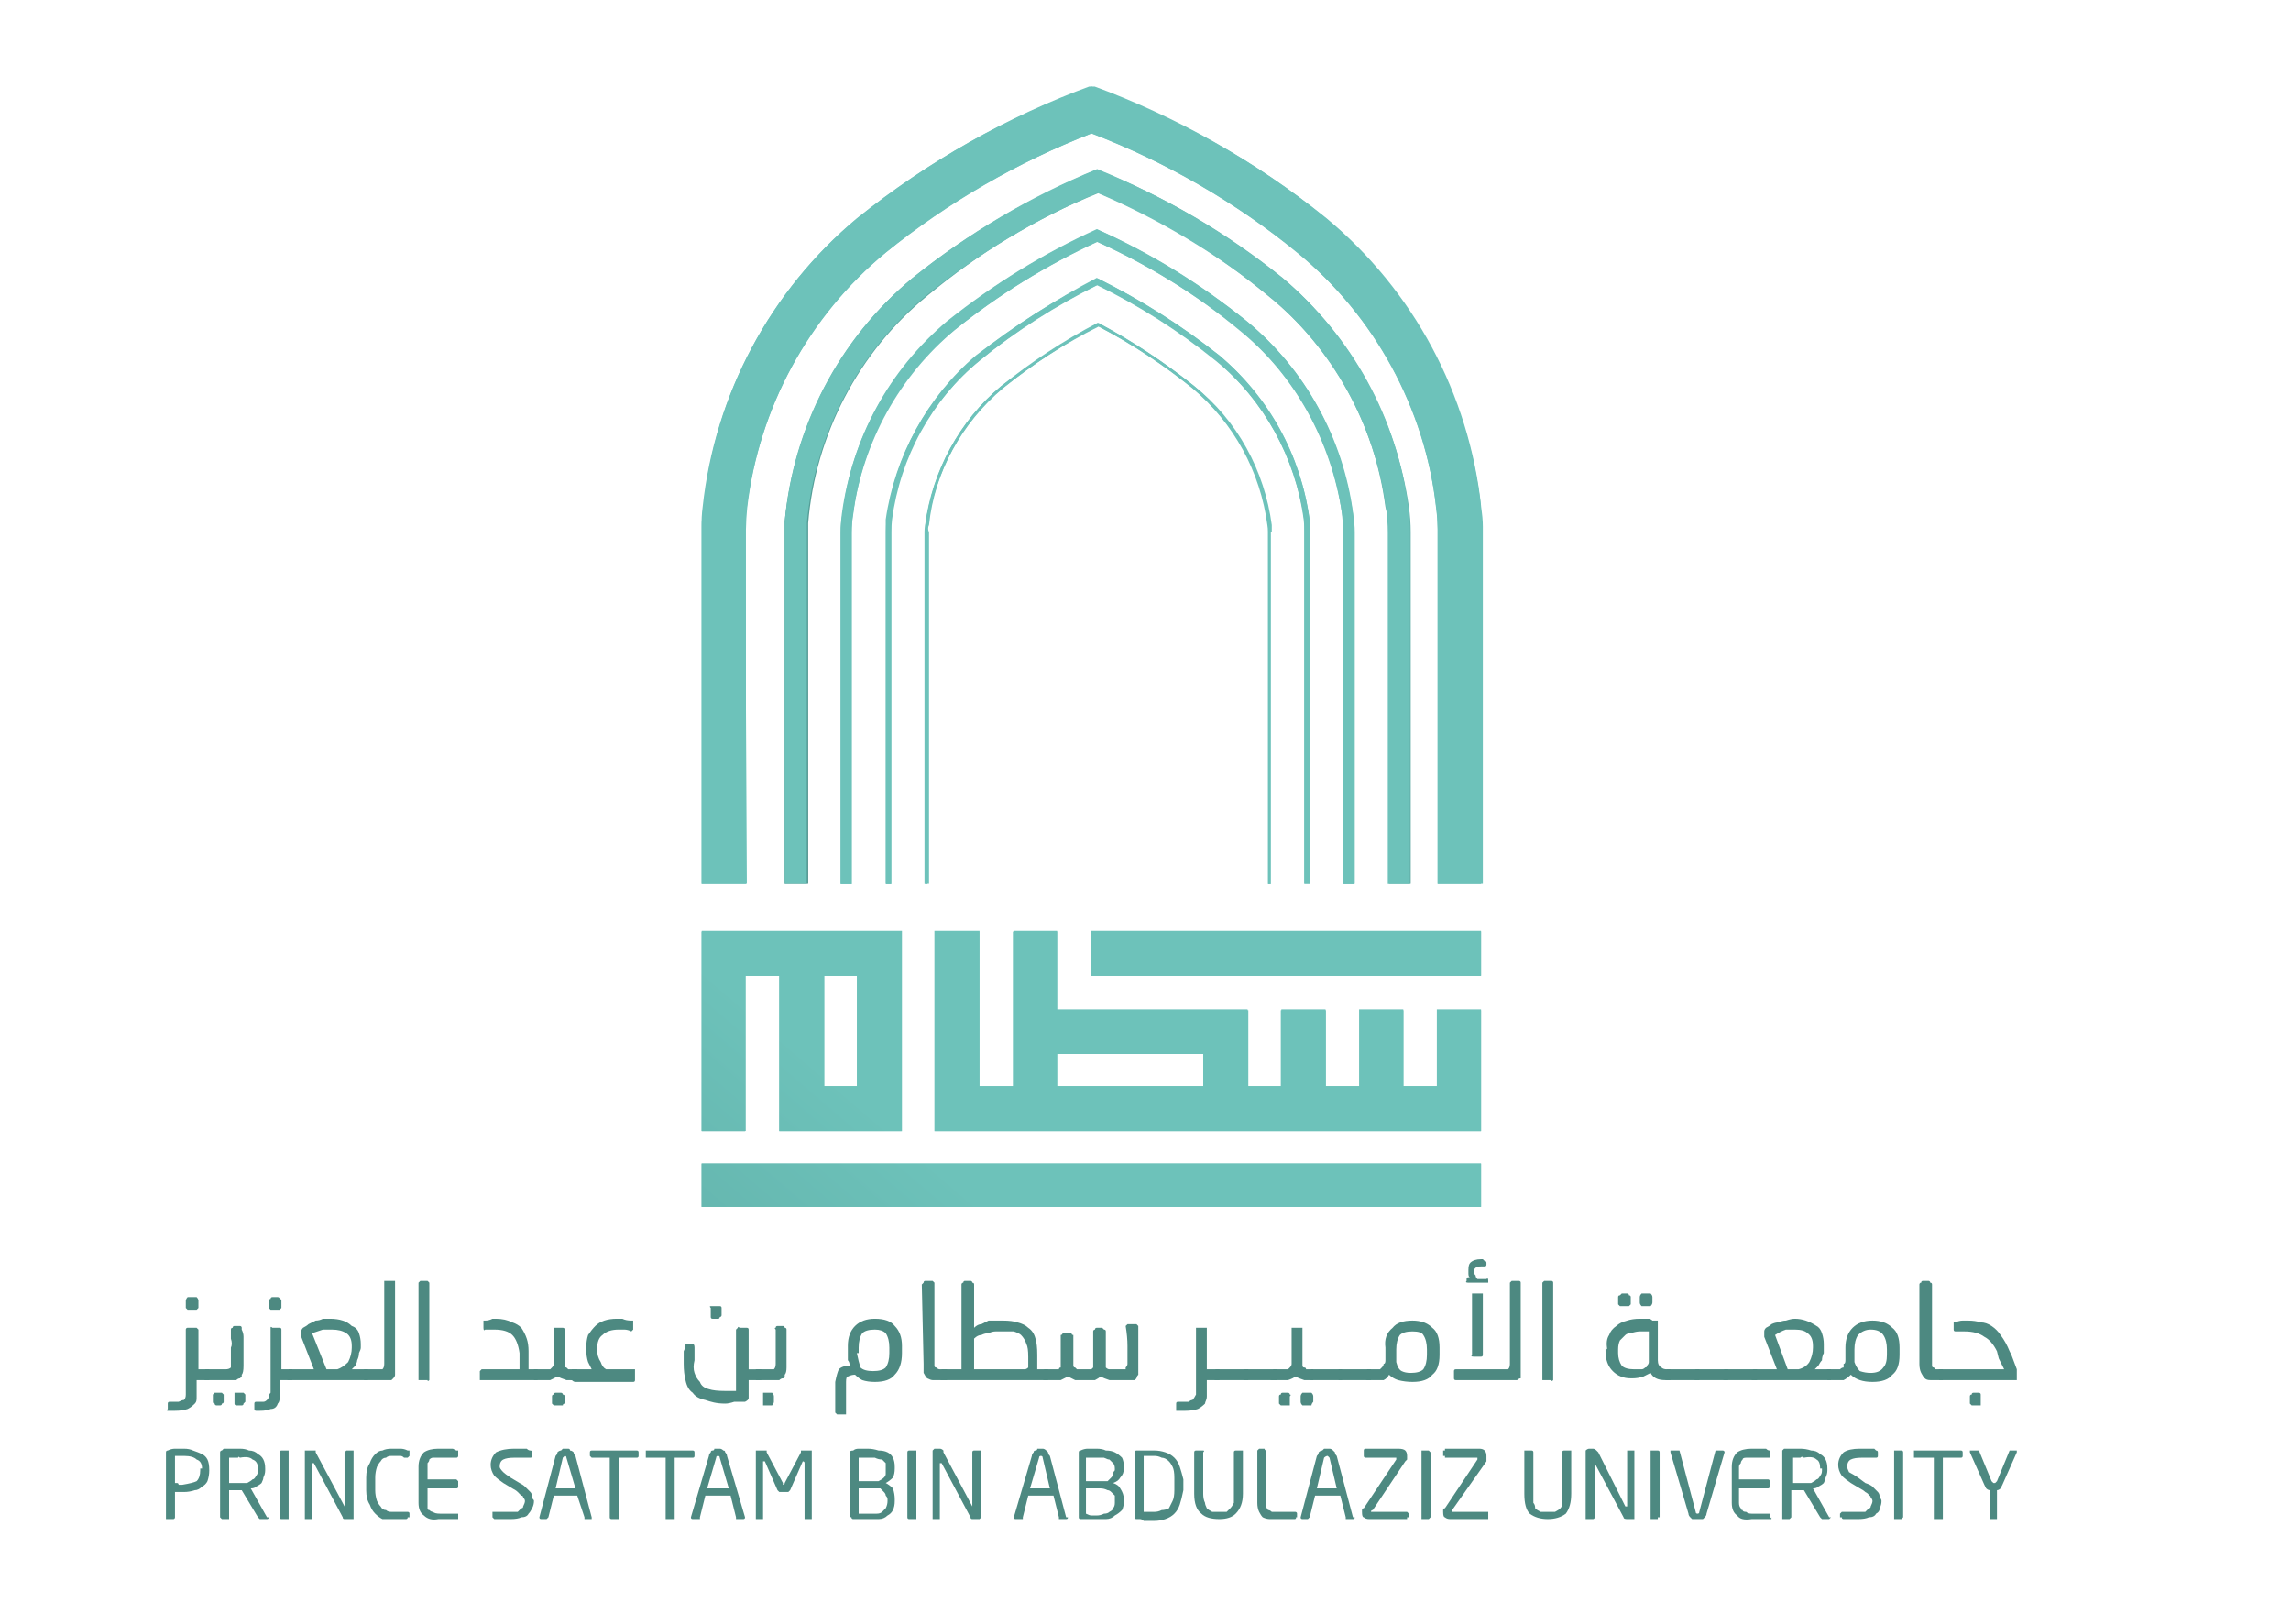 <svg version="1.2" xmlns="http://www.w3.org/2000/svg" viewBox="0 0 127 90" width="127" height="90">
	<title>PSBAU-svg</title>
	<defs>
		<linearGradient id="g1" x2="1" gradientUnits="userSpaceOnUse" gradientTransform="matrix(47.04,-55.04,54.562,46.632,34.56,66.89)">
			<stop offset="0" stop-color="#3b7974"/>
			<stop offset="1" stop-color="#6dc2ba"/>
		</linearGradient>
		<clipPath clipPathUnits="userSpaceOnUse" id="cp1">
			<path d="m71.09 15.42c3.85 3.21 6.35 7.74 6.98 12.71q0.09 0.65 0.09 1.32v19.56h-1.23v-19.48q0-0.7-0.1-1.42c-0.63-4.59-2.96-8.79-6.53-11.75-2.88-2.32-6.07-4.22-9.47-5.67q-5.12 2.18-9.47 5.67c-3.79 3.15-6.17 7.68-6.63 12.59v20.05h-1.23v-20.09c0.47-5.27 3.02-10.12 7.07-13.49 3.11-2.5 6.55-4.54 10.25-6.05 3.72 1.52 7.17 3.55 10.27 6.05z"/>
		</clipPath>
		<linearGradient id="g2" x2="1" gradientUnits="userSpaceOnUse" gradientTransform="matrix(47.04,-55.04,58.512,50.007,5.74,120.27)">
			<stop offset="0" stop-color="#3b7974"/>
			<stop offset="1" stop-color="#6dc2ba"/>
		</linearGradient>
		<linearGradient id="g3" x2="1" gradientUnits="userSpaceOnUse" gradientTransform="matrix(47.04,-55.04,54.005,46.156,34.85,145.14)">
			<stop offset="0" stop-color="#3b7974"/>
			<stop offset="1" stop-color="#6dc2ba"/>
		</linearGradient>
		<clipPath clipPathUnits="userSpaceOnUse" id="cp2">
			<path d="m75.01 28.47q0.06 0.5 0.07 1.02v19.53h-0.62v-19.49q-0.01-0.53-0.07-1.06c-0.54-3.98-2.56-7.61-5.65-10.19-2.42-1.95-5.08-3.59-7.9-4.88-2.82 1.3-5.48 2.93-7.9 4.88-3.09 2.58-5.09 6.21-5.65 10.19q-0.07 0.52-0.07 1.06v19.49h-0.62v-19.53q0-0.5 0.07-1.02c0.56-4.16 2.65-7.97 5.88-10.66 2.53-2.05 5.32-3.75 8.29-5.08 2.96 1.33 5.75 3.05 8.29 5.08 3.23 2.69 5.34 6.5 5.88 10.66z"/>
		</clipPath>
		<linearGradient id="g4" x2="1" gradientUnits="userSpaceOnUse" gradientTransform="matrix(47.04,-55.04,58.512,50.007,5.74,120.27)">
			<stop offset="0" stop-color="#3b7974"/>
			<stop offset="1" stop-color="#6dc2ba"/>
		</linearGradient>
		<linearGradient id="g5" x2="1" gradientUnits="userSpaceOnUse" gradientTransform="matrix(47.04,-55.04,53.437,45.67,35.07,145.32)">
			<stop offset="0" stop-color="#3b7974"/>
			<stop offset="1" stop-color="#6dc2ba"/>
		</linearGradient>
		<clipPath clipPathUnits="userSpaceOnUse" id="cp3">
			<path d="m72.61 29.47v19.53h-0.3v-19.5q0-0.34-0.04-0.69c-0.46-3.46-2.2-6.61-4.88-8.86q-3.04-2.44-6.53-4.16c-2.32 1.14-4.51 2.55-6.53 4.16-2.68 2.23-4.42 5.39-4.88 8.86q-0.04 0.35-0.04 0.69v19.52h-0.3v-19.55q0-0.33 0.04-0.67c0.47-3.55 2.25-6.78 4.99-9.09 2.07-1.67 4.34-3.11 6.73-4.26q3.6 1.76 6.73 4.26c2.75 2.29 4.52 5.54 4.99 9.09q0 0.35 0.01 0.67z"/>
		</clipPath>
		<linearGradient id="g6" x2="1" gradientUnits="userSpaceOnUse" gradientTransform="matrix(47.04,-55.04,58.512,50.007,5.74,120.27)">
			<stop offset="0" stop-color="#3b7974"/>
			<stop offset="1" stop-color="#6dc2ba"/>
		</linearGradient>
		<linearGradient id="g7" x2="1" gradientUnits="userSpaceOnUse" gradientTransform="matrix(47.05,-55.04,52.784,45.122,35.27,145.5)">
			<stop offset="0" stop-color="#3b7974"/>
			<stop offset="1" stop-color="#6dc2ba"/>
		</linearGradient>
		<clipPath clipPathUnits="userSpaceOnUse" id="cp4">
			<path d="m70.45 29.46v19.56h-0.16v-19.56q0-0.17-0.03-0.33c-0.39-2.98-1.87-5.7-4.16-7.61q-2.47-1.99-5.25-3.46-2.8 1.49-5.25 3.46c-2.29 1.93-3.78 4.65-4.16 7.61q-0.02 0.16-0.03 0.33v19.55h-0.16v-19.55q0-0.16 0.03-0.33c0.39-3.02 1.9-5.77 4.22-7.73q2.51-2.03 5.35-3.51 2.84 1.51 5.35 3.51c2.33 1.95 3.84 4.71 4.22 7.73q0.04 0.15 0.03 0.33z"/>
		</clipPath>
		<linearGradient id="g8" x2="1" gradientUnits="userSpaceOnUse" gradientTransform="matrix(47.04,-55.04,58.512,50.007,5.74,120.27)">
			<stop offset="0" stop-color="#3b7974"/>
			<stop offset="1" stop-color="#6dc2ba"/>
		</linearGradient>
		<linearGradient id="g9" x2="1" gradientUnits="userSpaceOnUse" gradientTransform="matrix(47.05,-55.04,67.021,57.292,48.48,156.79)">
			<stop offset="0" stop-color="#3b7974"/>
			<stop offset="1" stop-color="#6dc2ba"/>
		</linearGradient>
		<clipPath clipPathUnits="userSpaceOnUse" id="cp5">
			<path d="m82.11 55.95v6.74h-30.28v-11.05h2.45v8.6h1.87v-8.6h2.45v4.31h10.56v4.29h1.87v-4.29h2.45v4.29h1.86v-4.29h2.45v4.29h1.86v-4.29zm-15.4 2.47h-8.11v1.82h8.11z"/>
		</clipPath>
		<linearGradient id="g10" x2="1" gradientUnits="userSpaceOnUse" gradientTransform="matrix(47.04,-55.04,58.512,50.007,5.74,120.27)">
			<stop offset="0" stop-color="#3b7974"/>
			<stop offset="1" stop-color="#6dc2ba"/>
		</linearGradient>
		<linearGradient id="g11" x2="1" gradientUnits="userSpaceOnUse" gradientTransform="matrix(47.05,-55.04,62.358,53.305,48.86,157.11)">
			<stop offset="0" stop-color="#3b7974"/>
			<stop offset="1" stop-color="#6dc2ba"/>
		</linearGradient>
		<clipPath clipPathUnits="userSpaceOnUse" id="cp6">
			<path d="m60.49 51.64h21.61v2.45h-21.61z"/>
		</clipPath>
		<linearGradient id="g12" x2="1" gradientUnits="userSpaceOnUse" gradientTransform="matrix(47.04,-55.04,58.512,50.007,5.74,120.27)">
			<stop offset="0" stop-color="#3b7974"/>
			<stop offset="1" stop-color="#6dc2ba"/>
		</linearGradient>
		<linearGradient id="g13" x2="1" gradientUnits="userSpaceOnUse" gradientTransform="matrix(47.04,-55.04,55.052,47.05,35.46,145.66)">
			<stop offset="0" stop-color="#3b7974"/>
			<stop offset="1" stop-color="#6dc2ba"/>
		</linearGradient>
		<clipPath clipPathUnits="userSpaceOnUse" id="cp7">
			<path d="m49.97 51.64v11.05h-6.77v-8.6h-1.86v8.6h-2.45v-11.05zm-2.45 2.45h-1.86v6.15h1.86z"/>
		</clipPath>
		<linearGradient id="g14" x2="1" gradientUnits="userSpaceOnUse" gradientTransform="matrix(47.04,-55.04,58.512,50.007,5.74,120.27)">
			<stop offset="0" stop-color="#3b7974"/>
			<stop offset="1" stop-color="#6dc2ba"/>
		</linearGradient>
		<linearGradient id="g15" x2="1" gradientUnits="userSpaceOnUse" gradientTransform="matrix(47.06,-55.04,63.297,54.12,48.96,157.21)">
			<stop offset="0" stop-color="#3b7974"/>
			<stop offset="1" stop-color="#6dc2ba"/>
		</linearGradient>
		<clipPath clipPathUnits="userSpaceOnUse" id="cp8">
			<path d="m38.89 64.49h43.22v2.45h-43.22z"/>
		</clipPath>
		<linearGradient id="g16" x2="1" gradientUnits="userSpaceOnUse" gradientTransform="matrix(47.04,-55.04,58.512,50.007,5.74,120.27)">
			<stop offset="0" stop-color="#3b7974"/>
			<stop offset="1" stop-color="#6dc2ba"/>
		</linearGradient>
		<linearGradient id="g17" x2="1" gradientUnits="userSpaceOnUse" gradientTransform="matrix(47.05,-55.04,55.146,47.141,33.97,144.39)">
			<stop offset="0" stop-color="#3b7974"/>
			<stop offset="1" stop-color="#6dc2ba"/>
		</linearGradient>
		<clipPath clipPathUnits="userSpaceOnUse" id="cp9">
			<path d="m41.34 49.01h-2.45v-19.81q-0.01-0.55 0.06-1.09c0.67-6.25 3.75-12.01 8.6-16.03 3.89-3.13 8.27-5.62 12.98-7.34 4.69 1.72 9.07 4.19 12.98 7.34 4.85 4.02 7.93 9.76 8.6 16.03q0.06 0.54 0.06 1.09v19.81h-2.48v-19.66q-0.01-0.6-0.07-1.2c-0.64-5.52-3.41-10.59-7.68-14.15-3.45-2.78-7.3-5.01-11.42-6.61-4.12 1.6-7.97 3.84-11.42 6.61-4.28 3.55-7.04 8.61-7.68 14.15q-0.06 0.6-0.07 1.2v19.66z"/>
		</clipPath>
		<linearGradient id="g18" x2="1" gradientUnits="userSpaceOnUse" gradientTransform="matrix(47.04,-55.04,58.529,50.022,5.56,120.1)">
			<stop offset="0" stop-color="#3b7974"/>
			<stop offset="1" stop-color="#6dc2ba"/>
		</linearGradient>
	</defs>
	<style>
		.s0 { fill: #4d8981 } 
		.s1 { fill: url(#g1) } 
		.s2 { fill: url(#g2) } 
		.s3 { fill: url(#g3) } 
		.s4 { fill: url(#g4) } 
		.s5 { fill: url(#g5) } 
		.s6 { fill: url(#g6) } 
		.s7 { fill: url(#g7) } 
		.s8 { fill: url(#g8) } 
		.s9 { fill: url(#g9) } 
		.s10 { fill: url(#g10) } 
		.s11 { fill: url(#g11) } 
		.s12 { fill: url(#g12) } 
		.s13 { fill: url(#g13) } 
		.s14 { fill: url(#g14) } 
		.s15 { fill: url(#g15) } 
		.s16 { fill: url(#g16) } 
		.s17 { fill: url(#g17) } 
		.s18 { fill: url(#g18) } 
	</style>
	<g id="g324">
		<g id="g188">
			<path fill-rule="evenodd" class="s0" d="m9.3 77.8q0-0.1 0.1-0.1h0.1q0.3 0 0.4 0 0.2-0.1 0.3-0.1 0.1-0.1 0.1-0.3 0-0.1 0-0.3v-3.3c0 0 0-0.1 0.1-0.1q0 0 0.1 0h0.3c0 0 0.1 0 0.1 0q0.1 0.1 0.1 0.1v2.2h0.6v0.6h-0.7v0.5q0 0.2 0 0.4c0 0.2 0 0.3-0.1 0.4q-0.2 0.2-0.4 0.3-0.3 0.1-0.7 0.1h-0.1q-0.2 0-0.2 0-0.1 0-0.1 0-0.1 0 0-0.1v-0.3zm1-5.7c0 0 0-0.1 0.1-0.2q0 0 0.1 0h0.3c0 0 0.1 0 0.1 0q0.1 0.1 0.1 0.2v0.4c0 0 0 0-0.1 0.1q0 0-0.1 0h-0.3q-0.1 0-0.1 0-0.1-0.1-0.1-0.1v-0.4q0 0 0 0z"/>
			<path id="path126" class="s0" d="m11.6 76.5q-0.1 0-0.2 0-0.1 0-0.1-0.1v-0.4q0 0 0.1-0.1 0.1 0 0.2 0h0.9q0.2 0 0.3-0.1 0 0 0-0.2v-0.9q0.1-0.2 0-0.5 0-0.2 0-0.5 0-0.1 0.1-0.1 0-0.1 0.1-0.1h0.3c0 0 0.1 0 0.1 0.1q0 0 0 0.1 0.1 0.2 0.1 0.4v1.6q0 0.4-0.1 0.5 0 0.1 0 0.1-0.1 0.1-0.1 0.1-0.1 0-0.2 0.1-0.1 0-0.2 0-0.2 0-0.3 0h-1zm0.2 0.8q0 0 0.1-0.1 0 0 0.1 0h0.2c0 0 0.1 0 0.1 0q0.1 0.1 0.1 0.1v0.4c0 0 0 0.1-0.1 0.1q0 0.1-0.1 0.1h-0.2c0 0-0.1 0-0.1-0.1q-0.1 0-0.1-0.1zm1.2 0c0 0 0-0.1 0-0.1q0.1 0 0.1 0h0.3q0.1 0 0.1 0 0.1 0.1 0.1 0.1v0.4c0 0-0.1 0.1-0.1 0.1q0 0.1-0.1 0.1h-0.3c0 0-0.1 0-0.1-0.1q0 0 0-0.1z"/>
			<path id="path128" class="s0" d="m14.1 77.8q0-0.1 0.1-0.1h0.1q0.2 0 0.3 0 0.1 0 0.2-0.1 0.1-0.1 0.1-0.2 0-0.1 0.1-0.2v-3.5c0 0 0-0.1 0-0.1q0-0.1 0.1 0h0.3c0 0 0.1 0 0.1 0q0.1 0 0.1 0.1v2.2h0.6v0.6h-0.7v0.6q0 0.2 0 0.4 0 0.2-0.1 0.3-0.1 0.3-0.4 0.3-0.2 0.1-0.6 0.1h-0.1c0 0 0 0-0.1 0q-0.1 0-0.1-0.1v-0.3q0 0 0 0zm0.8-5.7c0 0 0-0.1 0.1-0.1q0-0.1 0.1-0.1h0.3c0 0 0.1 0 0.1 0.1q0.1 0 0.1 0.1v0.4c0 0-0.1 0.1-0.1 0.1q0 0-0.1 0h-0.3q-0.1 0-0.1 0-0.1-0.1-0.1-0.1z"/>
			<path id="path130" fill-rule="evenodd" class="s0" d="m16 76q0 0 0-0.1 0.1 0 0.2 0h1.2l-0.7-1.8c0 0 0 0 0 0v-0.3q0-0.1 0.1-0.2 0.2-0.1 0.3-0.2 0.2-0.1 0.4-0.2 0.2 0 0.4-0.1 0.2 0 0.4 0 0.4 0 0.7 0.1 0.3 0.1 0.5 0.3 0.3 0.1 0.4 0.4 0.1 0.3 0.1 0.6v0.2q0 0.1-0.1 0.3 0 0.2-0.1 0.4 0 0.1-0.1 0.3-0.1 0.1-0.2 0.2h0.9v0.6h-4.2q-0.1 0-0.2 0-0.1 0-0.1-0.1v-0.4zm2.7-0.1q0.3-0.1 0.6-0.4 0.2-0.4 0.2-0.8v-0.1q0-0.5-0.3-0.7-0.3-0.2-0.8-0.2-0.2 0-0.5 0-0.3 0.1-0.6 0.2l0.8 2h0.5z"/>
			<path id="path132" class="s0" d="m20.1 76q0 0 0.1-0.1 0.1 0 0.2 0h0.6q0.2 0 0.2 0 0.1-0.1 0.1-0.3v-4.5c0 0 0 0 0-0.1q0.1 0 0.1 0h0.4c0 0 0.1 0 0.1 0q0 0.1 0 0.1v4.7q0 0.1 0 0.2 0 0.2 0 0.2 0 0.1-0.1 0.2 0 0-0.1 0.1 0 0-0.1 0-0.1 0-0.3 0-0.1 0-0.3 0-0.1 0-0.2 0h-0.4q-0.1 0-0.2 0 0 0-0.1-0.1v-0.4z"/>
			<path id="path134" class="s0" d="m23.2 71.2c0 0 0-0.1 0-0.1q0.1-0.1 0.1-0.1h0.4c0 0 0 0 0.1 0.1q0 0 0 0.1v5.2c0 0 0 0.1 0 0.1q-0.1 0.1-0.1 0h-0.4c0 0-0.1 0-0.1 0q0 0 0-0.1z"/>
			<path id="path136" class="s0" d="m26.6 76c0 0 0 0 0.1-0.1q0 0 0.1 0h2v-0.9q-0.1-0.7-0.4-1-0.3-0.3-1-0.3h-0.2q-0.2 0-0.3 0-0.1 0.1-0.1-0.1v-0.3c0 0 0 0 0-0.1q0.1 0 0.1 0 0.2 0 0.4-0.1h0.2q0.5 0 0.9 0.2 0.3 0.1 0.5 0.3 0.2 0.3 0.3 0.6 0.1 0.3 0.1 0.7v1h0.5v0.6h-3.1c0 0 0 0-0.1 0q0-0.1 0-0.1v-0.3z"/>
			<path id="path138" class="s0" d="m29.6 76q0 0 0-0.1 0.1 0 0.2 0h0.3c0 0 0.1 0 0.2 0q0.1 0 0.2 0 0.1-0.1 0.1-0.1 0.1-0.1 0.1-0.2v-1.9c0 0 0-0.1 0-0.1q0.1 0 0.1 0h0.3c0 0 0.1 0 0.1 0q0.1 0 0.1 0.1v2c0 0 0 0.1 0.1 0.1q0 0 0.1 0.1 0.1 0 0.2 0 0.1 0 0.1 0h0.2v0.6h-0.1q-0.3 0-0.5 0-0.3-0.1-0.5-0.2-0.2 0.1-0.4 0.2-0.2 0-0.5 0h-0.2q-0.1 0-0.2 0 0 0 0-0.1v-0.4zm1 1.4q0-0.1 0.1-0.1 0-0.1 0.1-0.1h0.3c0 0 0.1 0 0.1 0.1q0.1 0 0.1 0.1v0.4c0 0-0.1 0-0.1 0.1q0 0-0.1 0h-0.3c0 0-0.1 0-0.1 0q-0.1-0.1-0.1-0.1z"/>
			<path id="path140" class="s0" d="m31.7 76q0 0 0-0.1 0.1 0 0.2 0h0.9q-0.1-0.2-0.2-0.4-0.1-0.3-0.1-0.7v-0.1q0-0.4 0.1-0.7 0.2-0.3 0.4-0.5 0.2-0.2 0.5-0.3 0.3-0.1 0.7-0.1h0.3q0.2 0.1 0.5 0.1 0 0 0.1 0 0 0 0 0.1v0.3q0 0.1 0 0.1-0.1 0.1-0.1 0.1-0.2-0.1-0.4-0.1h-0.3q-0.6 0-0.9 0.3-0.3 0.2-0.3 0.8 0 0.4 0.2 0.7 0.1 0.3 0.3 0.4h1.5c0 0 0.1 0 0.1 0q0 0.1 0 0.1v0.4c0 0 0 0.1 0 0.1q0 0.1-0.1 0.1h-3.2q-0.1 0-0.2-0.1-0.1 0-0.1-0.1l0.1-0.4z"/>
			<path id="path142" class="s0" d="m38.4 74.5q0.1 0 0.1 0.2 0 0 0 0.1 0 0.1 0 0.2 0 0.1 0 0.2v0.2q-0.1 0.4 0 0.7 0.1 0.3 0.3 0.5 0.1 0.3 0.5 0.4 0.3 0.1 0.9 0.1h0.3q0.2 0 0.3 0v-3.4c0 0 0.1-0.1 0.1-0.1q0-0.1 0.1 0h0.3c0 0 0.1 0 0.1 0q0.1 0 0.1 0.1v2.2h0.7v0.6h-0.7v0.8q0 0.1 0 0.2 0 0.1-0.2 0.2-0.3 0-0.6 0-0.3 0.1-0.5 0.1c-0.5 0-0.8-0.1-1.1-0.2q-0.5-0.1-0.7-0.4-0.3-0.2-0.4-0.7-0.1-0.4-0.1-0.9 0-0.1 0-0.2 0-0.1 0-0.2 0-0.2 0-0.3 0.1-0.2 0.1-0.3 0-0.1 0-0.1 0 0 0.1 0h0.3zm1-2q-0.1-0.1 0-0.1 0.1 0 0.1 0h0.3c0 0 0.1 0 0.1 0q0.1 0 0.1 0.1v0.4c0 0 0 0.1-0.1 0.1q0 0.1-0.1 0.1h-0.3q-0.1 0-0.1-0.1 0 0 0-0.1z"/>
			<path id="path144" class="s0" d="m41.8 76q0.1 0 0.1-0.1 0.1 0 0.2 0h0.5q0.2 0 0.3 0 0.1-0.1 0.1-0.3v-1.4q0-0.2 0-0.5-0.1-0.1 0-0.1 0-0.1 0.1-0.1h0.3c0 0 0.1 0 0.1 0.1q0.1 0 0.1 0.1 0 0.2 0 0.4v1.7q0 0.3-0.1 0.4 0 0.1 0 0.1 0 0.1-0.1 0.1-0.1 0-0.2 0.1-0.1 0-0.2 0-0.2 0-0.3 0-0.1 0-0.3 0h-0.3q-0.1 0-0.2 0 0 0 0-0.1v-0.4zm0.5 1.4q0-0.1 0-0.2 0.1 0 0.1 0h0.3c0 0 0.1 0 0.1 0q0.1 0.1 0.1 0.2v0.3c0 0 0 0.1-0.1 0.2q0 0-0.1 0h-0.3c0 0-0.1 0-0.1 0q0-0.1 0-0.2z"/>
			<path id="path146" fill-rule="evenodd" class="s0" d="m46.3 76.6q0.1-0.5 0.2-0.7 0.2-0.2 0.6-0.2 0-0.2-0.1-0.3 0-0.2 0-0.4v-0.4q0-0.7 0.4-1.1 0.4-0.4 1.1-0.4 0.8 0 1.1 0.4 0.4 0.4 0.4 1.1v0.4q0 0.8-0.4 1.2-0.3 0.4-1.1 0.4-0.4 0-0.7-0.1-0.2-0.1-0.4-0.3-0.2 0-0.4 0.1-0.1 0-0.1 0.3v1.7c0 0 0 0 0 0.1q0 0-0.1 0h-0.3c0 0-0.1 0-0.1 0q-0.1-0.1-0.1-0.1v-1.7h0.1zm1.2-1.6q0.1 0.5 0.2 0.8 0.2 0.2 0.7 0.2 0.5 0 0.7-0.2 0.2-0.3 0.2-0.8v-0.3q0-0.5-0.2-0.8-0.2-0.2-0.6-0.2-0.5 0-0.7 0.2-0.2 0.3-0.2 0.8v0.3z"/>
			<path id="path148" class="s0" d="m51.1 71.2c0 0 0.1-0.1 0.1-0.1q0-0.1 0.1-0.1h0.4c0 0 0 0 0.1 0.1q0 0 0 0.1v4.3q0 0.1 0 0.2 0 0.1 0.1 0.1 0.1 0.1 0.2 0.1 0.1 0 0.2 0h0.2v0.6h-0.4q-0.2 0-0.4 0-0.1 0-0.3-0.1-0.1-0.1-0.2-0.3 0-0.2 0-0.5z"/>
			<path id="path150" fill-rule="evenodd" class="s0" d="m52.2 76q0 0 0-0.1 0.1 0 0.2 0h0.9v-4.7c0 0 0-0.1 0.1-0.1q0-0.1 0.1-0.1h0.3c0 0 0.1 0 0.1 0.1q0.1 0 0.1 0.1v2.4q0.2-0.2 0.4-0.2 0.2-0.1 0.4-0.2 0.3 0 0.4 0 0.2 0 0.4 0 0.5 0 0.8 0.1 0.4 0.1 0.6 0.3 0.3 0.2 0.4 0.6 0.1 0.3 0.1 0.9v0.1q0 0 0 0.2v0.2q0 0.1 0 0.2 0 0 0 0.1h0.6v0.6h-5.7q-0.1 0-0.2 0-0.1 0-0.1-0.1v-0.4zm4.6-0.1q0.1 0 0.2-0.1 0-0.1 0-0.5v-0.1q0-0.5-0.1-0.7-0.1-0.3-0.3-0.5-0.1-0.1-0.4-0.2-0.3 0-0.7 0-0.1 0-0.3 0-0.2 0-0.4 0.1-0.2 0-0.4 0.1-0.2 0-0.4 0.2v1.7q0.2 0 0.4 0 0.2 0 0.5 0h1.9z"/>
			<path id="path152" class="s0" d="m57.8 76q0 0 0.1-0.1 0.1 0 0.2 0h0.2q0.1 0 0.2 0 0.1 0 0.2 0 0-0.1 0.1-0.1 0-0.1 0-0.2v-1.6c0 0 0.1 0 0.1-0.1q0 0 0.1 0h0.3c0 0 0.1 0 0.1 0q0 0.1 0.1 0.1v1.7c0 0 0 0.1 0.1 0.1q0 0 0.1 0.1 0.1 0 0.2 0 0.1 0 0.1 0h0.2c0 0 0.1 0 0.1 0q0.1 0 0.2 0 0.1-0.1 0.1-0.1 0-0.1 0-0.2v-1.8c0 0 0-0.1 0.1-0.1q0-0.1 0.1-0.1h0.3c0 0 0.1 0.1 0.1 0.1q0.1 0 0.1 0.1v1.9c0 0 0 0.1 0 0.1q0.1 0.1 0.2 0.1 0.1 0 0.2 0h0.6c0 0 0.1 0 0.1 0q0 0 0-0.1 0.1-0.1 0.1-0.2v-1q0-0.5-0.1-1.1 0 0 0.1-0.1 0 0 0.1 0h0.3c0 0 0.1 0 0.1 0q0.1 0.1 0.1 0.1 0 0.3 0 0.5v1.8q0 0.1 0 0.2 0 0.1 0 0.2-0.1 0.1-0.1 0.2 0 0-0.1 0.1-0.1 0-0.3 0-0.3 0-0.5 0h-0.1q-0.2 0-0.5 0-0.3-0.1-0.5-0.2-0.1 0.1-0.3 0.2-0.3 0-0.5 0h-0.1q-0.3 0-0.5 0-0.2-0.1-0.4-0.2-0.2 0.1-0.4 0.2-0.3 0-0.5 0h-0.2q-0.1 0-0.2 0-0.1 0-0.1-0.1v-0.4z"/>
			<path id="path154" class="s0" d="m65.2 77.8q0-0.1 0.1-0.1h0.2q0.2 0 0.4 0 0.1-0.1 0.2-0.1 0.1-0.1 0.2-0.3 0-0.1 0-0.3v-3.3c0 0 0-0.1 0-0.1q0.1 0 0.1 0h0.4c0 0 0.1 0 0.1 0q0 0.1 0 0.1v2.2h0.7v0.6h-0.7v0.5q0 0.2 0 0.4c0 0.2-0.1 0.3-0.1 0.4q-0.2 0.2-0.4 0.3-0.3 0.1-0.7 0.1h-0.2q-0.1 0-0.2 0 0 0-0.1 0 0 0 0-0.1v-0.3z"/>
			<path id="path156" class="s0" d="m67.6 76.5q-0.2 0-0.2 0-0.1 0-0.1-0.1v-0.4q0 0 0.1-0.1 0 0 0.2 0h1.6v0.6h-1.6z"/>
			<path id="path158" class="s0" d="m69.1 76.5q-0.1 0-0.1 0-0.1 0-0.1-0.1v-0.4q0 0 0.1-0.1 0 0 0.1 0h1.7v0.6h-1.7z"/>
			<path id="path160" class="s0" d="m70.5 76q0 0 0.1-0.1 0 0 0.1 0h0.4q0 0 0.1 0 0.1 0 0.2 0 0.1-0.1 0.1-0.1 0.1-0.1 0.1-0.2v-1.9c0 0 0-0.1 0-0.1q0.1 0 0.1 0h0.3c0 0 0.1 0 0.2 0q0 0 0 0.1v2c0 0 0 0.1 0.1 0.1q0.1 0 0.1 0.1 0.1 0 0.2 0 0.1 0 0.1 0h0.1v0.6q-0.3 0-0.5 0-0.3-0.1-0.5-0.2-0.1 0.1-0.4 0.2-0.3 0-0.5 0h-0.2q-0.1 0-0.2 0-0.1 0-0.1-0.1v-0.4zm0.4 1.4q0-0.1 0.1-0.1 0-0.1 0.1-0.1h0.3c0 0 0.1 0 0.1 0.1q0.1 0 0 0.1v0.4c0 0 0 0 0 0.1q0 0-0.1 0h-0.3q-0.1 0-0.1 0-0.1-0.1-0.1-0.1zm1.2 0q0-0.1 0.1-0.2 0 0 0.1 0h0.3c0 0 0.1 0 0.1 0q0.1 0.1 0.1 0.2v0.3c0 0-0.1 0.1-0.1 0.2q-0.1 0-0.1 0h-0.3c0 0-0.1 0-0.1 0q-0.1-0.1-0.1-0.2z"/>
			<path id="path162" class="s0" d="m72.8 76.5q-0.1 0-0.1 0-0.1 0-0.1-0.1v-0.4q0 0 0.1-0.1 0 0 0.1 0h1.6v0.6h-1.6z"/>
			<path id="path164" class="s0" d="m74.4 76.5q-0.1 0-0.2 0 0 0 0-0.1v-0.4q0 0 0-0.1 0.1 0 0.2 0h1.6v0.6h-1.6z"/>
			<path id="path166" fill-rule="evenodd" class="s0" d="m75.7 76q0 0 0.1-0.1 0.1 0 0.2 0h0.2c0 0 0.1 0 0.1 0q0.1 0 0.2 0 0.1-0.1 0.1-0.1 0.1-0.1 0.1-0.2 0.1 0 0.1-0.2v-0.7q-0.1-0.7 0.4-1.1 0.3-0.4 1.1-0.4 0.7 0 1.1 0.4 0.4 0.3 0.4 1.1v0.4q0 0.8-0.4 1.1-0.3 0.4-1.1 0.4-0.4 0-0.8-0.1-0.3-0.1-0.5-0.3-0.1 0.2-0.3 0.3-0.3 0-0.6 0h-0.1q-0.1 0-0.2 0-0.1 0-0.1-0.1zm1.7-0.9q0 0.3 0 0.4 0.1 0.4 0.3 0.5 0.2 0.1 0.5 0.1 0.5 0 0.7-0.2 0.2-0.3 0.2-0.8v-0.3q0-0.5-0.2-0.8-0.1-0.2-0.6-0.2-0.5 0-0.7 0.2-0.2 0.3-0.2 0.8v0.3z"/>
			<path id="path168" fill-rule="evenodd" class="s0" d="m80.6 76q0-0.1 0.1-0.1h2.6q0.3 0 0.3 0 0.1-0.1 0.1-0.3v-4.4c0 0 0-0.1 0-0.1q0.1-0.1 0.1-0.1h0.4c0 0 0.1 0 0.1 0.1q0 0 0 0.1v4.2q0 0.3 0 0.5 0 0.2 0 0.4 0 0 0 0.1-0.1 0-0.2 0.1 0 0-0.1 0-0.1 0-0.3 0-0.1 0-0.3 0-0.1 0-0.3 0h-2.4q-0.1 0-0.1-0.1v-0.4q0 0 0 0zm0.8-4.9q-0.2 0-0.1-0.1v-0.1c0 0 0-0.1 0.1-0.1h0.1q-0.1 0-0.1-0.2 0-0.1 0-0.2 0-0.3 0.1-0.4 0.2-0.2 0.6-0.2h0.1c0 0 0.1 0.1 0.1 0.1q0.1 0 0.1 0.1v0.1q0 0.1-0.1 0.1 0 0-0.1 0h-0.1q-0.4 0-0.4 0.3 0 0.1 0.1 0.2 0 0.1 0.1 0.2h0.5q0.1-0.1 0.1 0.1v0.1c0 0 0 0 0 0q-0.1 0-0.1 0h-1zm0.2 0.7c0 0 0 0 0-0.1q0 0 0.1 0h0.4c0 0 0 0 0.1 0q0 0.1 0 0.1v3.3q0 0.1-0.1 0.1h-0.4q-0.2 0-0.1-0.1c0 0 0-3.3 0-3.3z"/>
			<path id="path170" class="s0" d="m85.5 71.2c0 0 0-0.1 0-0.1q0.1-0.1 0.1-0.1h0.4c0 0 0.1 0 0.1 0.1q0 0 0 0.1v5.2c0 0 0 0.1 0 0.1q-0.1 0.1-0.1 0h-0.4c0 0 0 0-0.1 0q0 0 0-0.1z"/>
			<path id="path172" fill-rule="evenodd" class="s0" d="m89.1 74.8q-0.1-0.5 0.1-0.8 0.1-0.3 0.4-0.5 0.2-0.2 0.6-0.3 0.3-0.1 0.7-0.1 0.1 0 0.3 0 0.1 0 0.2 0 0.1 0 0.2 0.1 0.1 0 0.2 0 0.1 0 0.1 0 0 0.1 0 0.1v2.1q0 0.3 0.2 0.4 0.1 0.1 0.3 0.1h0.2v0.6h-0.3q-0.3 0-0.5-0.1-0.2-0.1-0.3-0.3-0.2 0.1-0.4 0.2-0.3 0.1-0.6 0.1h-0.1q-0.6 0-1-0.4-0.4-0.4-0.4-1.1v-0.2zm0.6 0.2q0 0.4 0.2 0.7 0.2 0.2 0.7 0.2h0.1q0.2 0 0.3 0 0.1 0 0.2-0.1 0.1 0 0.1-0.1 0.1-0.1 0.1-0.2v-1.7q-0.2 0-0.3 0-0.1 0-0.2 0-0.2 0-0.5 0.1-0.2 0-0.3 0.1-0.2 0.2-0.3 0.3-0.1 0.2-0.1 0.5v0.2zm0-3.1q0-0.1 0.1-0.1 0.1-0.1 0.1-0.1h0.3c0 0 0.1 0 0.1 0.1q0.1 0 0.1 0.1v0.4c0 0 0 0-0.1 0.1q0 0-0.1 0h-0.3q-0.1 0-0.1 0-0.1-0.1-0.1-0.1zm1.2 0q0-0.1 0.1-0.2 0.1 0 0.1 0h0.3c0 0 0.1 0 0.1 0q0.1 0.1 0.1 0.2v0.3c0 0 0 0.1-0.1 0.2q0 0-0.1 0h-0.3c0 0-0.1 0-0.1 0q-0.1-0.1-0.1-0.2z"/>
			<path id="path174" class="s0" d="m92.6 76.5q-0.1 0-0.2 0-0.1 0-0.1-0.1v-0.4q0 0 0.1-0.1 0.1 0 0.2 0h1.6v0.6h-1.6z"/>
			<path id="path176" class="s0" d="m94.2 76.5q-0.1 0-0.2 0-0.1 0-0.1-0.1v-0.4q0 0 0.1-0.1 0.1 0 0.2 0h1.6v0.6h-1.6z"/>
			<path id="path178" class="s0" d="m95.8 76.5q-0.2 0-0.2 0-0.1 0-0.1-0.1v-0.4q0 0 0.1-0.1 0.1 0 0.2 0h1.6v0.6h-1.6z"/>
			<path id="path180" fill-rule="evenodd" class="s0" d="m97.1 76q0 0 0.1-0.1 0 0 0.1 0h1.2l-0.7-1.8c0 0 0 0 0 0q0-0.1 0-0.1v-0.2q0-0.1 0.1-0.2 0.2-0.1 0.3-0.2 0.2-0.1 0.4-0.1 0.2-0.1 0.4-0.1 0.3-0.1 0.5-0.1 0.3 0 0.6 0.1 0.3 0.1 0.6 0.3 0.2 0.1 0.3 0.4 0.1 0.3 0.1 0.6v0.2q0 0.2 0 0.3-0.1 0.2-0.1 0.4-0.1 0.1-0.2 0.3-0.1 0.1-0.2 0.2h0.9v0.6h-4.2q-0.1 0-0.2 0 0 0 0-0.1v-0.4zm2.6-0.1q0.4-0.1 0.6-0.4 0.2-0.4 0.2-0.8v-0.1q0-0.5-0.3-0.7-0.2-0.2-0.7-0.2-0.2 0-0.5 0-0.3 0.1-0.6 0.3l0.7 1.9h0.6z"/>
			<path id="path182" fill-rule="evenodd" class="s0" d="m101.2 76q0 0 0.1-0.1 0.1 0 0.2 0h0.2c0 0 0.1 0 0.2 0q0 0 0.1 0 0.1-0.1 0.2-0.1 0-0.1 0-0.2 0.1 0 0.1-0.2v-0.7q0-0.7 0.4-1.1 0.4-0.4 1.1-0.4 0.7 0 1.1 0.4 0.4 0.3 0.4 1.1v0.4q0 0.8-0.4 1.1-0.3 0.4-1.1 0.4-0.4 0-0.7-0.1-0.3-0.1-0.5-0.3-0.2 0.2-0.4 0.3-0.3 0-0.6 0h-0.1q-0.1 0-0.2 0 0 0 0-0.1v-0.4zm1.6-0.9q0 0.3 0 0.4 0.1 0.3 0.3 0.5 0.3 0.1 0.6 0.1 0.5 0 0.7-0.3 0.2-0.2 0.2-0.7v-0.3q0-0.5-0.2-0.8-0.2-0.3-0.7-0.3-0.4 0-0.7 0.3-0.2 0.3-0.2 0.8v0.3z"/>
			<path id="path184" class="s0" d="m106.4 71.2c0 0 0-0.1 0.1-0.1q0-0.1 0.1-0.1h0.3c0 0 0.1 0 0.1 0.1q0.1 0 0.1 0.1v4.3q0 0.1 0 0.2 0 0.1 0.1 0.1 0.1 0.1 0.1 0.1 0.1 0 0.2 0h0.2v0.6h-0.3q-0.2 0-0.4 0-0.2 0-0.3-0.1-0.1-0.1-0.2-0.3-0.1-0.2-0.1-0.5v-4.4z"/>
			<path id="path186" class="s0" d="m107.4 76q0 0 0.1-0.1 0.1 0 0.2 0h3.4l-0.3-0.6-0.1-0.4q-0.3-0.6-0.7-0.8-0.4-0.3-1.1-0.3h-0.1c0 0 0 0-0.1 0q-0.1 0-0.1 0h-0.2q-0.1 0-0.1-0.1v-0.3c0 0 0-0.1 0-0.1q0 0 0.1 0 0.2-0.1 0.4-0.1 0.2 0 0.3 0 0.4 0 0.7 0.1 0.3 0 0.6 0.2 0.3 0.2 0.5 0.5 0.3 0.4 0.5 0.9l0.1 0.2 0.3 0.8c0 0 0 0 0 0.1q0 0 0 0.1v0.3q0 0 0 0.1-0.1 0-0.2 0h-3.9q-0.1 0-0.2 0 0 0 0-0.1v-0.4c0 0-0.1 0-0.1 0zm1.8 1.4q0-0.1 0.1-0.1 0-0.1 0.1-0.1h0.3c0 0 0.1 0 0.1 0.1q0 0 0 0.1v0.4c0 0 0 0.1 0 0.1q-0.1 0-0.1 0h-0.3c0 0-0.1 0-0.1 0q-0.1-0.1-0.1-0.1z"/>
		</g>
		<g id="g258">
			<path id="path190" fill-rule="evenodd" class="s0" d="m11.6 81.5q0 0.3-0.1 0.6-0.1 0.2-0.3 0.3-0.2 0.2-0.4 0.2-0.3 0.1-0.6 0.1-0.2 0-0.3 0-0.1 0-0.2 0v1.4c0 0 0 0.1-0.1 0.1q0 0 0 0h-0.3q0 0-0.1 0 0 0 0-0.1v-3.6q0-0.1 0.1-0.1 0.2-0.1 0.4-0.1 0.2 0 0.5 0 0.3 0 0.5 0.1 0.3 0.1 0.5 0.2 0.2 0.1 0.3 0.3 0.1 0.2 0.1 0.6 0 0 0 0zm-0.4-0.1q0-0.4-0.3-0.5-0.2-0.2-0.7-0.2-0.1 0-0.3 0-0.2 0-0.2 0v1.5h0.1q0.1 0 0.1 0.1h0.2q0.6-0.1 0.8-0.2 0.2-0.2 0.2-0.6v-0.1z"/>
			<path id="path192" fill-rule="evenodd" class="s0" d="m14.9 84.1c0 0 0 0.1-0.1 0.1h-0.3c0 0-0.1 0-0.1 0q0 0-0.1-0.1l-0.9-1.5h-0.4q-0.1 0-0.3 0v1.5q0 0 0 0.1-0.1 0-0.1 0h-0.3c0 0 0 0 0 0q-0.1-0.1-0.1-0.1v-3.6c0 0 0-0.1 0.1-0.1q0 0 0.1-0.1 0 0 0.1 0 0.2 0 0.3 0 0.1 0 0.2 0h0.3q0.3 0 0.5 0.1 0.3 0 0.5 0.2 0.2 0.1 0.3 0.3 0.1 0.2 0.1 0.5v0.1q0 0.2-0.1 0.4 0 0.1-0.1 0.3-0.1 0.1-0.3 0.2-0.1 0.1-0.3 0.1l0.9 1.6q0.1 0 0.1 0zm-0.6-2.7q0-0.4-0.3-0.5-0.2-0.2-0.7-0.1-0.1-0.1-0.1 0h-0.3c0 0-0.1 0-0.2 0v1.4q0.2 0 0.4 0h0.2q0.3 0 0.4 0 0.2-0.1 0.3-0.2 0.1 0 0.2-0.2 0.1-0.1 0.1-0.3v-0.1z"/>
			<path id="path194" class="s0" d="m16 84.1q0 0 0 0.1 0 0-0.1 0h-0.3q0 0 0 0-0.1 0-0.1-0.1v-3.6q0-0.1 0.1-0.1 0 0 0 0h0.3q0.1 0 0.1 0 0 0 0 0.1z"/>
			<path id="path196" class="s0" d="m19.6 84.1c0 0 0 0 0 0.1q-0.1 0-0.2 0h-0.3q-0.1 0-0.1-0.1l-1.6-3h-0.1q0 0 0 0v3c0 0 0 0.1 0 0.1q0 0-0.1 0h-0.2q0 0-0.1 0 0 0 0 0v-3.7c0 0 0-0.1 0-0.1q0.1 0 0.1 0h0.3q0.1 0 0.2 0 0 0 0 0.1l1.6 3q0 0 0 0v-3q0 0 0.1-0.1 0 0 0 0h0.3q0 0 0.1 0 0 0 0 0.1v3.6z"/>
			<path id="path198" class="s0" d="m22.7 84.1q0 0-0.1 0 0 0.1-0.1 0.1 0 0-0.1 0-0.1 0-0.2 0-0.1 0-0.2 0h-0.3q-0.3 0-0.5 0-0.2-0.1-0.4-0.3-0.2-0.2-0.3-0.5-0.2-0.3-0.2-0.8v-0.7q0-0.5 0.2-0.8 0.1-0.3 0.3-0.5 0.2-0.2 0.4-0.2 0.2-0.1 0.5-0.1 0.2 0 0.5 0 0.2 0 0.4 0.1 0.1 0 0.1 0v0.3q0 0-0.1 0.1 0 0 0 0c0 0-0.1 0-0.2 0q-0.1-0.1-0.2-0.1-0.1 0-0.2 0-0.2 0-0.3 0-0.2 0-0.3 0.1-0.2 0-0.3 0.2-0.1 0.1-0.2 0.3-0.1 0.3-0.1 0.6v0.7q0 0.3 0.1 0.6 0.1 0.2 0.2 0.3 0.1 0.2 0.3 0.2 0.1 0.1 0.3 0.1h0.2q0.2 0 0.3 0 0.1 0 0.2 0 0.1 0 0.2 0 0.1 0 0.1 0.1v0.2z"/>
			<path id="path200" class="s0" d="m25.4 84.1q0 0.1 0 0.1 0 0-0.1 0 0 0-0.1 0h-0.9q-0.5 0.1-0.8-0.2-0.3-0.2-0.3-0.7v-2q0-0.5 0.3-0.8 0.3-0.2 0.8-0.2h0.6q0.1 0 0.2 0 0.2 0.1 0.2 0.1 0.1 0 0.1 0 0 0 0 0v0.3c0 0 0 0.1-0.1 0.1h-1q-0.2 0-0.3 0-0.1 0-0.2 0.1 0 0.1-0.1 0.2 0 0.1 0 0.2v0.7h1.6q0 0 0.1 0.1 0 0 0 0.1v0.2q0 0 0 0 0 0.1-0.1 0.1h-1.6v0.8q0 0.2 0 0.3 0 0.1 0.1 0.1 0.1 0.1 0.2 0.1 0.1 0.1 0.4 0.1h1c0 0 0 0 0 0v0.3z"/>
			<path id="path202" class="s0" d="m29.6 83.2q0 0.2-0.1 0.4-0.1 0.2-0.2 0.3-0.1 0.2-0.4 0.2-0.2 0.1-0.6 0.1-0.3 0-0.5 0-0.2 0-0.4 0 0 0-0.1-0.1 0 0 0 0v-0.2q0 0 0-0.1 0.1 0 0.1 0 0.1 0 0.2 0h0.3q0.1 0 0.2 0h0.2q0.2 0 0.4 0 0.1-0.1 0.2-0.2 0.1 0 0.1-0.1 0.1-0.2 0.1-0.3 0-0.1-0.1-0.2 0-0.1-0.1-0.1-0.1-0.1-0.2-0.2-0.1-0.1-0.3-0.2l-0.5-0.3q-0.3-0.2-0.5-0.4-0.2-0.3-0.2-0.6 0-0.4 0.3-0.7 0.4-0.2 1-0.2h0.2q0.1 0 0.3 0 0.1 0 0.2 0 0.1 0.1 0.2 0.1 0.1 0 0.1 0.1v0.2q0 0.1-0.1 0.1-0.2 0-0.4 0-0.3 0-0.5 0-0.4 0-0.6 0.1-0.2 0.1-0.2 0.4 0 0.1 0.2 0.3 0.1 0.1 0.4 0.3l0.5 0.3q0.2 0.1 0.3 0.2 0.2 0.2 0.3 0.3 0.1 0.1 0.1 0.3c0 0.1 0.1 0.1 0.1 0.2z"/>
			<path id="path204" fill-rule="evenodd" class="s0" d="m32.8 84.1q0 0.1 0 0.1h-0.3q-0.1 0-0.1 0 0 0 0-0.1l-0.4-1.2h-1.3l-0.3 1.2c0 0-0.1 0.1-0.1 0.1q0 0 0 0h-0.3q-0.1 0-0.1-0.1l0.9-3.4q0.1-0.1 0.1-0.2 0.1-0.1 0.2-0.1 0 0 0.1-0.1 0.1 0 0.2 0 0 0 0.1 0 0.1 0 0.1 0.1 0.1 0 0.2 0.1 0 0.1 0.1 0.2l0.9 3.4q0 0 0 0zm-1.4-3.3q0-0.1-0.1-0.1 0 0-0.1 0.1l-0.4 1.7h1.1z"/>
			<path id="path206" class="s0" d="m35.4 80.7q0 0.1-0.1 0.1h-1v3.3q0 0 0 0.1 0 0-0.1 0h-0.3q0 0 0 0-0.1 0-0.1-0.1v-3.3h-1q0 0 0 0-0.1-0.1-0.1-0.1v-0.2q0-0.1 0.1-0.1 0 0 0 0h2.5q0.1 0 0.1 0.1v0.2z"/>
			<path id="path208" class="s0" d="m38.5 80.7q0 0.1-0.1 0.1h-1v3.3q0 0 0 0.1-0.1 0-0.1 0h-0.3q0 0-0.1 0 0 0 0-0.1v-3.3h-1q0 0-0.1 0 0-0.1 0-0.1v-0.2q0-0.1 0-0.1 0 0 0.1 0h2.5q0.1 0 0.1 0.1v0.2z"/>
			<path id="path210" fill-rule="evenodd" class="s0" d="m41.3 84.1q0 0.1-0.1 0.1h-0.3q0 0-0.1 0 0 0 0-0.1l-0.3-1.2h-1.4l-0.3 1.2c0 0 0 0.1 0 0.1q0 0-0.1 0h-0.3q-0.1 0-0.1-0.1l1-3.4q0-0.1 0.1-0.2 0-0.1 0.1-0.1 0.1 0 0.1-0.1 0.1 0 0.2 0 0.1 0 0.1 0 0.1 0 0.2 0.1 0.1 0 0.1 0.1 0.1 0.1 0.1 0.2l1 3.4q0 0 0 0zm-1.4-3.3q0-0.1-0.1-0.1-0.1 0-0.1 0.1l-0.5 1.7h1.2z"/>
			<path id="path212" class="s0" d="m45 84.1c0 0 0 0.1 0 0.1q0 0-0.1 0h-0.2q-0.1 0-0.1 0 0 0 0-0.1v-3q0-0.1-0.1-0.1l-0.7 1.6q-0.1 0.1-0.1 0.1-0.1 0-0.1 0h-0.3q-0.1 0-0.1 0-0.1-0.1-0.1-0.1l-0.7-1.6q-0.1 0-0.1 0 0 0 0 0.1v3q0 0 0 0.1 0 0-0.1 0h-0.2q0 0-0.1 0 0 0 0-0.1v-3.6c0 0 0-0.1 0-0.1q0.1 0 0.1 0h0.4q0 0 0.1 0 0 0 0 0.1l0.9 1.7c0 0 0 0.1 0 0.1q0.1 0 0.1-0.1l0.9-1.7c0 0 0-0.1 0-0.1q0 0 0.1 0h0.4c0 0 0.1 0 0.1 0q0 0.1 0 0.1v3.6z"/>
			<path id="path214" fill-rule="evenodd" class="s0" d="m49.6 83.2q0 0.3-0.1 0.5-0.1 0.2-0.3 0.3-0.2 0.2-0.5 0.2-0.3 0-0.6 0h-0.5q-0.2 0-0.3 0-0.1 0-0.1-0.1-0.1 0-0.1-0.1v-3.5q0-0.1 0.2-0.1 0.1-0.1 0.3-0.1 0.3 0 0.5 0 0.3 0 0.6 0.1 0.3 0 0.5 0.1 0.2 0.1 0.3 0.3 0.1 0.2 0.1 0.5v0.1q0 0.3-0.1 0.5-0.2 0.2-0.4 0.3 0.2 0.1 0.4 0.3 0.1 0.3 0.1 0.6zm-0.5-1.8q0-0.2 0-0.3-0.1-0.1-0.2-0.2-0.2 0-0.4-0.1-0.2 0-0.4 0h-0.3q-0.1 0-0.2 0v1.3h0.8q0.2 0 0.3 0 0.2-0.1 0.3-0.2 0.1-0.1 0.1-0.2 0-0.1 0-0.2v-0.1c0 0 0 0 0 0zm0.1 1.7q0-0.1-0.1-0.2 0-0.1-0.1-0.2-0.1-0.1-0.2-0.2-0.2 0-0.4 0h-0.8v1.4q0.1 0 0.3 0 0.1 0 0.3 0 0.2 0 0.4 0 0.2 0 0.3-0.1 0.1-0.1 0.2-0.2 0.1-0.2 0.1-0.4z"/>
			<path id="path216" class="s0" d="m50.8 84.1q0 0 0 0.1 0 0-0.1 0h-0.3q0 0 0 0-0.1 0-0.1-0.1v-3.6q0-0.1 0.1-0.1 0 0 0 0h0.3q0 0 0.1 0 0 0 0 0.1z"/>
			<path id="path218" class="s0" d="m54.4 84.1c0 0 0 0-0.1 0.1q0 0-0.1 0h-0.3q-0.1 0-0.1-0.1l-1.6-3q0 0-0.1 0v3c0 0 0 0.1 0 0.1q0 0-0.1 0h-0.2q0 0-0.1 0 0 0 0-0.1v-3.6c0 0 0-0.1 0-0.1q0.1-0.1 0.1-0.1h0.3q0.1 0 0.2 0.1 0 0 0 0.1l1.6 3q0 0 0 0v-3q0-0.1 0.1-0.1 0 0 0 0h0.3q0 0 0.1 0 0 0 0 0.1v3.6q0 0 0 0z"/>
			<path id="path220" fill-rule="evenodd" class="s0" d="m59.2 84.1q0 0.1-0.1 0.1h-0.3q0 0-0.1 0 0 0 0-0.1l-0.3-1.2h-1.4l-0.3 1.2q0 0 0 0.1-0.1 0-0.1 0h-0.3q-0.1 0-0.1-0.1 0 0 0 0l1-3.4q0-0.1 0.1-0.2 0-0.1 0.1-0.1 0.1 0 0.1-0.1 0.1 0 0.2 0 0.1 0 0.1 0 0.1 0 0.2 0.1 0 0 0.1 0.1 0 0.1 0.1 0.2l0.9 3.4q0 0 0.1 0zm-1.4-3.3q0-0.1-0.1-0.1-0.1 0-0.1 0.1l-0.5 1.7h1.1z"/>
			<path id="path222" fill-rule="evenodd" class="s0" d="m62.3 83.2q0 0.3-0.1 0.5-0.2 0.2-0.4 0.3-0.2 0.2-0.5 0.2-0.2 0-0.5 0h-0.5q-0.2 0-0.4 0-0.1 0-0.1-0.1 0 0 0-0.1v-3.5q0-0.1 0.1-0.1 0.2-0.1 0.4-0.1 0.2 0 0.5 0 0.3 0 0.5 0.1 0.3 0 0.5 0.1 0.2 0.1 0.4 0.3 0.1 0.2 0.1 0.5v0.1q0 0.3-0.2 0.5-0.1 0.2-0.4 0.3 0.3 0.1 0.4 0.3 0.2 0.3 0.2 0.6zm-0.5-1.8q0 0 0 0zm-0.1-0.3q-0.1-0.1-0.2-0.2-0.1 0-0.3-0.1-0.2 0-0.5 0h-0.2q-0.2 0-0.3 0v1.3h0.8q0.2 0 0.4 0 0.1-0.1 0.2-0.2 0.1-0.1 0.1-0.2 0-0.1 0.1-0.2v-0.1q0-0.2-0.1-0.3zm0.1 2.1q0-0.2 0-0.3-0.1-0.1-0.2-0.2-0.1-0.1-0.2-0.1-0.2-0.1-0.4-0.1h-0.8v1.4q0.2 0.1 0.3 0.1 0.1 0 0.3 0 0.2 0 0.4-0.1 0.2 0 0.3-0.1 0.2-0.1 0.2-0.2 0.1-0.1 0.1-0.3v-0.1z"/>
			<path id="path224" fill-rule="evenodd" class="s0" d="m65.6 82.6q-0.1 0.5-0.2 0.8-0.1 0.3-0.3 0.5-0.2 0.2-0.5 0.3-0.3 0.1-0.6 0.1h-0.3q-0.2 0-0.3 0-0.1-0.1-0.2-0.1-0.1 0-0.2 0-0.1 0-0.1-0.1v-3.6q0-0.1 0.1-0.1 0.1 0 0.2 0 0.1 0 0.2 0 0.1 0 0.3 0h0.3q0.3 0 0.6 0.1 0.3 0.1 0.5 0.3 0.2 0.2 0.3 0.5 0.1 0.3 0.2 0.7zm-0.5-0.7q0-0.4-0.1-0.6-0.1-0.2-0.2-0.3-0.2-0.2-0.4-0.2-0.2-0.1-0.4-0.1-0.2 0-0.3 0-0.2 0-0.3 0v3.1h0.6q0.2 0 0.4-0.1 0.2 0 0.4-0.1 0.1-0.2 0.2-0.4 0.1-0.2 0.1-0.6z"/>
			<path id="path226" class="s0" d="m68.9 82.8q0 0.7-0.4 1.1-0.3 0.3-0.9 0.3-0.7 0-1-0.3-0.4-0.3-0.4-1.1v-2.3q0-0.1 0.1-0.1 0 0 0 0h0.3q0.1 0 0.1 0 0.1 0 0 0.1v2.3q0 0.3 0.1 0.5 0 0.1 0.1 0.3 0.1 0.1 0.3 0.2 0.1 0 0.4 0 0.2 0 0.4 0 0.1-0.1 0.2-0.2 0.1-0.1 0.2-0.3 0-0.2 0-0.5v-2.3q0-0.1 0.1-0.1 0 0 0 0h0.3q0 0 0.1 0 0 0 0 0.1v2.3z"/>
			<path id="path228" class="s0" d="m71.8 84.1q0.1 0 0 0.1 0 0 0 0-0.1 0-0.4 0-0.2 0-0.6 0-0.2 0-0.4 0-0.2 0-0.4-0.1-0.1-0.1-0.2-0.3-0.1-0.2-0.1-0.5v-2.9q0 0 0 0 0.1-0.1 0.1-0.1h0.3c0 0 0 0.1 0.1 0.1q0 0 0 0v2.9q0 0.1 0 0.2 0 0.1 0.1 0.2 0.1 0 0.2 0.1 0.1 0 0.3 0h1c0 0 0.1 0 0.1 0.1v0.2z"/>
			<path id="path230" fill-rule="evenodd" class="s0" d="m75.1 84.1q0 0.1-0.1 0.1h-0.3q0 0-0.1 0 0 0 0-0.1l-0.3-1.2h-1.4l-0.3 1.2q0 0-0.1 0.1 0 0 0 0h-0.3q-0.1 0-0.1-0.1 0 0 0 0l0.9-3.4q0.1-0.1 0.1-0.2 0.1-0.1 0.2-0.1 0 0 0.1-0.1 0.1 0 0.2 0 0 0 0.1 0 0.1 0 0.2 0.1 0 0 0.1 0.1 0 0.1 0.1 0.2l0.9 3.4q0 0 0.1 0zm-1.4-3.3q-0.1-0.1-0.1-0.1-0.1 0-0.2 0.1l-0.4 1.7h1.1z"/>
			<path id="path232" class="s0" d="m78 84.1q0 0 0 0.1 0 0-0.1 0h-2q-0.2 0-0.3-0.1-0.1 0-0.1-0.3 0 0 0-0.1 0-0.1 0.1-0.1l1.8-2.7q0-0.1 0-0.1 0.1 0 0 0h-1.7c0 0-0.1 0-0.1-0.1q0 0 0 0v-0.3q0 0 0 0 0-0.1 0.1-0.1h1.8q0.3 0 0.4 0.1 0.1 0.1 0.1 0.3 0 0.1 0 0.2 0 0-0.1 0.1l-1.8 2.7q-0.1 0-0.1 0.1 0 0 0.1 0h1.9q0 0 0 0 0 0 0.1 0.1v0.2h-0.1z"/>
			<path id="path234" class="s0" d="m79.3 84.1q0 0-0.1 0.1 0 0 0 0h-0.3c0 0-0.1 0-0.1 0q0 0 0-0.1v-3.6q0-0.1 0-0.1 0 0 0.1 0h0.3q0 0 0 0 0 0 0.1 0.1z"/>
			<path id="path236" class="s0" d="m82.5 84.1q0 0 0 0.1 0 0-0.1 0h-2q-0.2 0-0.3-0.1-0.1 0-0.1-0.3 0 0 0-0.1 0-0.1 0.1-0.1l1.8-2.7q0-0.1 0-0.1 0 0 0 0h-1.8q0 0 0-0.1 0 0-0.1 0v-0.3q0 0 0.1 0 0-0.1 0-0.1h1.9q0.2 0 0.3 0.1 0.1 0.1 0.1 0.3 0 0.1 0 0.2 0 0 0 0.1l-1.9 2.7c0 0 0 0 0 0.1q0 0 0 0h1.9q0 0 0.1 0 0 0 0 0.1c0 0 0 0.2 0 0.2z"/>
			<path id="path238" class="s0" d="m87.1 82.8q0 0.7-0.3 1.1-0.4 0.3-1 0.3-0.6 0-1-0.3-0.3-0.3-0.3-1.1v-2.3q0-0.1 0-0.1 0 0 0.1 0h0.3q0 0 0 0 0.1 0 0.1 0.1v2.3q0 0.3 0 0.5 0.1 0.1 0.1 0.3 0.1 0.1 0.3 0.2 0.2 0 0.4 0 0.2 0 0.4 0 0.2-0.1 0.3-0.2 0.1-0.1 0.1-0.3 0-0.2 0-0.5v-2.3q0-0.1 0.1-0.1 0 0 0 0h0.3q0.1 0 0.1 0 0 0 0 0.1v2.3z"/>
			<path id="path240" class="s0" d="m90.6 84.1c0 0 0 0 0 0.1q-0.1 0-0.1 0h-0.3q-0.2 0-0.2-0.1l-1.6-3v3c0 0 0 0.1-0.1 0.1q0 0 0 0h-0.3q0 0-0.1 0 0 0 0-0.1v-3.6c0 0 0-0.1 0-0.1q0.1-0.1 0.2-0.1h0.2q0.1 0 0.2 0.1 0 0 0.1 0.1l1.5 3h0.1q0 0 0 0v-3q0-0.1 0-0.1 0 0 0.1 0h0.2q0.1 0 0.1 0 0 0 0 0.1v3.6z"/>
			<path id="path242" class="s0" d="m91.9 84.1q0 0 0 0.1 0 0-0.1 0h-0.2q-0.1 0-0.1 0 0 0 0-0.1v-3.6q0-0.1 0-0.1 0 0 0.1 0h0.3q0 0 0 0 0.1 0 0.1 0.1v3.6z"/>
			<path id="path244" class="s0" d="m95.6 80.5l-1 3.4q0 0.1-0.1 0.2-0.1 0.1-0.1 0.1-0.1 0-0.2 0-0.1 0-0.1 0-0.1 0-0.2 0 0 0-0.1 0-0.1-0.1-0.1-0.1-0.1-0.1-0.1-0.2l-1-3.4q0 0 0 0 0-0.1 0-0.1 0 0 0.1 0h0.3q0 0 0.1 0 0 0 0 0l0.9 3.4q0 0.1 0.1 0.1 0.1 0 0.1-0.1l0.9-3.4c0 0 0 0 0.1 0q0 0 0 0h0.3c0 0 0.1 0 0.1 0.1z"/>
			<path id="path246" class="s0" d="m98.2 84.1q0 0.1 0 0.1-0.1 0-0.1 0-0.1 0-0.2 0h-0.8q-0.6 0.1-0.8-0.2-0.3-0.2-0.3-0.7v-2q0-0.5 0.3-0.8 0.3-0.2 0.8-0.2h0.5q0.2 0 0.3 0 0.1 0.1 0.2 0.1 0 0 0 0 0.1 0 0 0v0.3c0 0 0 0.1 0 0.1h-1q-0.2 0-0.3 0-0.2 0-0.2 0.1-0.1 0.1-0.1 0.2-0.1 0.1-0.1 0.2v0.7h1.6q0.1 0 0.1 0.1 0 0 0 0.1v0.2q0 0 0 0 0 0.1-0.1 0.1h-1.6v0.8q0 0.2 0.1 0.3 0 0.1 0.1 0.1 0 0.1 0.2 0.1 0.1 0.1 0.3 0.1h1c0 0 0 0 0 0v0.3z"/>
			<path id="path248" fill-rule="evenodd" class="s0" d="m101.5 84.1c0 0-0.1 0.1-0.1 0.1h-0.3c0 0-0.1 0-0.1 0q0 0-0.1-0.1l-0.9-1.5h-0.4q-0.1 0-0.3 0v1.5q0 0-0.1 0.1 0 0 0 0h-0.3q0 0-0.1 0 0-0.1 0-0.1v-3.6c0 0 0-0.1 0-0.1q0 0 0.1-0.1 0.1 0 0.2 0 0.1 0 0.2 0 0.2 0 0.3 0h0.2q0.3 0 0.6 0.1 0.3 0 0.5 0.2 0.2 0.1 0.3 0.3 0.1 0.2 0.1 0.5v0.1q0 0.2-0.1 0.4 0 0.1-0.1 0.3-0.1 0.1-0.3 0.2-0.1 0.1-0.3 0.1l0.9 1.6c0 0 0 0 0 0zm-0.6-2.7q0-0.4-0.2-0.5-0.2-0.2-0.7-0.1-0.1-0.1-0.2 0h-0.3c0 0-0.1 0-0.1 0v1.4q0.2 0 0.3 0h0.3q0.2 0 0.4 0 0.2-0.1 0.3-0.2 0.1 0 0.2-0.2 0.1-0.1 0.1-0.3v-0.1z"/>
			<path id="path250" class="s0" d="m104.3 83.2q0 0.2-0.1 0.4 0 0.2-0.2 0.3-0.1 0.2-0.4 0.2-0.2 0.1-0.6 0.1-0.3 0-0.5 0-0.2 0-0.3 0-0.1 0-0.1-0.1-0.1 0-0.1 0v-0.2q0 0 0.1-0.1 0 0 0 0 0.1 0 0.2 0h0.3q0.1 0 0.2 0h0.2q0.2 0 0.4 0 0.1-0.1 0.2-0.2 0.1 0 0.1-0.1 0.1-0.2 0.1-0.3 0-0.1-0.1-0.2 0-0.1-0.1-0.1 0-0.1-0.2-0.2-0.1-0.1-0.3-0.2l-0.5-0.3q-0.3-0.2-0.5-0.4-0.2-0.3-0.2-0.6 0-0.4 0.3-0.7 0.3-0.2 0.9-0.2h0.3q0.1 0 0.2 0 0.2 0 0.3 0 0.1 0.1 0.1 0.1 0.1 0 0.1 0.1v0.2q0 0.1-0.1 0.1-0.1 0-0.4 0-0.2 0-0.4 0-0.4 0-0.6 0.1-0.2 0.1-0.2 0.4 0 0.1 0.1 0.3 0.2 0.1 0.5 0.3l0.4 0.3q0.3 0.1 0.4 0.2 0.2 0.2 0.3 0.3 0.1 0.1 0.1 0.3 0.1 0.1 0.1 0.2z"/>
			<path id="path252" class="s0" d="m105.5 84.1q0 0-0.1 0.1 0 0 0 0h-0.3q0 0-0.1 0 0 0 0-0.1v-3.6q0-0.1 0-0.1 0 0 0.1 0h0.3q0 0 0 0 0.1 0 0.1 0.1z"/>
			<path id="path254" class="s0" d="m108.8 80.7q0 0.1-0.1 0.1h-1v3.3q0 0 0 0.1 0 0-0.1 0h-0.3q0 0-0.1 0 0 0 0-0.1v-3.3h-1q0 0-0.1 0 0-0.1 0-0.1v-0.2c0 0 0-0.1 0-0.1q0.1 0 0.1 0h2.5q0.1 0 0.1 0.1v0.2z"/>
			<path id="path256" class="s0" d="m111.8 80.4q0 0 0 0.1l-0.8 1.8q-0.1 0.2-0.1 0.2-0.1 0.1-0.2 0.1v1.5q0 0 0 0.1 0 0-0.1 0h-0.2q-0.1 0-0.1 0 0-0.1 0-0.1v-1.5c0 0-0.1 0-0.2-0.1q0 0-0.1-0.2l-0.8-1.8q0 0 0-0.1 0 0 0.1 0h0.3q0 0 0.1 0 0 0 0 0l0.7 1.7q0.1 0.1 0.1 0.1 0 0 0.1 0 0 0 0 0 0 0 0.1-0.1l0.7-1.7c0 0 0 0 0 0q0.1 0 0.1 0h0.3q0 0 0 0z"/>
		</g>
		<g id="g322">
			<g id="g264">
				<path id="SVGID" class="s1" d="m71.1 15.4c3.8 3.2 6.3 7.8 7 12.7q0.1 0.7 0.1 1.4v19.5h-1.2v-19.5q0-0.7-0.2-1.4c-0.6-4.6-2.9-8.8-6.5-11.7-2.9-2.4-6-4.3-9.4-5.7-3.5 1.4-6.6 3.3-9.5 5.7-3.8 3.1-6.2 7.7-6.6 12.6v20h-1.3v-20.1c0.5-5.2 3-10.1 7.1-13.5 3.1-2.5 6.6-4.5 10.2-6 3.8 1.5 7.2 3.5 10.3 6z"/>
				<g id="Clip-Path" clip-path="url(#cp1)">
					<g>
						<g id="Clip-Path">
							<path id="path261" class="s2" d="m-59.6 4.8h141.7v62.1h-141.8z"/>
						</g>
					</g>
				</g>
			</g>
			<g id="g271">
				<path id="SVGID-2" class="s3" d="m75 28.5q0.1 0.5 0.1 1v19.5h-0.6v-19.5q0-0.5-0.1-1c-0.6-4-2.6-7.7-5.7-10.2-2.4-2-5-3.6-7.9-4.9-2.8 1.3-5.4 2.9-7.9 4.9-3.1 2.5-5.1 6.2-5.6 10.2q-0.1 0.5-0.1 1v19.5h-0.6v-19.5q0-0.5 0.1-1c0.5-4.2 2.6-8 5.8-10.7q3.9-3.1 8.3-5.1 4.5 2 8.3 5.1c3.3 2.7 5.3 6.5 5.9 10.7z"/>
				<g id="Clip-Path" clip-path="url(#cp2)">
					<g>
						<g id="g269">
							<path id="path267" class="s4" d="m-59.6 4.8h141.7v62.1h-141.8z"/>
						</g>
					</g>
				</g>
			</g>
			<g id="g278">
				<path id="SVGID-3" class="s5" d="m72.6 29.5v19.5h-0.3v-19.5q0-0.3 0-0.7c-0.5-3.4-2.2-6.6-4.9-8.8q-3.1-2.5-6.6-4.2-3.5 1.7-6.5 4.2c-2.7 2.2-4.4 5.3-4.9 8.8q0 0.3 0 0.7v19.5h-0.3v-19.5q0-0.4 0-0.7c0.5-3.5 2.3-6.8 5-9.1 2.1-1.6 4.4-3.1 6.7-4.3q3.6 1.8 6.8 4.3c2.7 2.3 4.5 5.5 5 9.1q0 0.3 0 0.7z"/>
				<g id="Clip-Path" clip-path="url(#cp3)">
					<g>
						<g id="g276">
							<path id="path274" class="s6" d="m-59.6 4.8h141.7v62.1h-141.8z"/>
						</g>
					</g>
				</g>
			</g>
			<g id="g285">
				<path id="SVGID-4" class="s7" d="m70.4 29.5v19.5h-0.1v-19.5q0-0.2 0-0.4c-0.4-3-1.9-5.7-4.2-7.6q-2.5-2-5.2-3.4-2.8 1.4-5.3 3.4c-2.3 1.9-3.8 4.7-4.1 7.6q-0.1 0.2 0 0.4v19.5h-0.2v-19.5q0-0.2 0-0.4c0.4-3 1.9-5.8 4.2-7.7 1.7-1.3 3.5-2.5 5.4-3.5q2.8 1.5 5.3 3.5c2.4 1.9 3.9 4.7 4.3 7.7q0 0.2 0 0.4z"/>
				<g id="Clip-Path" clip-path="url(#cp4)">
					<g>
						<g id="g283">
							<path id="path281" class="s8" d="m-59.6 4.8h141.7v62.1h-141.8z"/>
						</g>
					</g>
				</g>
			</g>
			<g id="g292">
				<path id="SVGID-5" fill-rule="evenodd" class="s9" d="m82.1 56v6.7h-30.3v-11.1h2.5v8.6h1.9v-8.6h2.4v4.4h10.6v4.2h1.8v-4.2h2.5v4.2h1.9v-4.2h2.4v4.2h1.9v-4.2zm-15.4 2.4h-8.1v1.8h8.1z"/>
				<g id="Clip-Path" clip-path="url(#cp5)">
					<g>
						<g id="g290">
							<path id="path288" class="s10" d="m-59.6 4.8h141.7v62.1h-141.8z"/>
						</g>
					</g>
				</g>
			</g>
			<g id="g299">
				<path id="SVGID-6" class="s11" d="m60.5 51.6h21.6v2.5h-21.6z"/>
				<g id="Clip-Path" clip-path="url(#cp6)">
					<g>
						<g id="g297">
							<path id="path295" class="s12" d="m-59.6 4.8h141.7v62.1h-141.8z"/>
						</g>
					</g>
				</g>
			</g>
			<g id="g306">
				<path id="SVGID-7" fill-rule="evenodd" class="s13" d="m50 51.6v11.1h-6.8v-8.6h-1.9v8.6h-2.4v-11.1zm-2.5 2.5h-1.8v6.1h1.8z"/>
				<g id="Clip-Path" clip-path="url(#cp7)">
					<g>
						<g id="g304">
							<path id="path302" class="s14" d="m-59.6 4.8h141.7v62.1h-141.8z"/>
						</g>
					</g>
				</g>
			</g>
			<g id="g313">
				<path id="SVGID-8" class="s15" d="m38.9 64.5h43.2v2.4h-43.2z"/>
				<g id="Clip-Path" clip-path="url(#cp8)">
					<g>
						<g id="g311">
							<path id="path309" class="s16" d="m-59.6 4.8h141.7v62.1h-141.8z"/>
						</g>
					</g>
				</g>
			</g>
			<g id="g320">
				<path id="SVGID-9" class="s17" d="m41.3 49h-2.4v-19.8q0-0.5 0.1-1.1c0.6-6.2 3.7-12 8.5-16 4-3.2 8.3-5.6 13-7.3 4.7 1.7 9.1 4.1 13 7.3 4.8 4 7.9 9.8 8.6 16q0.1 0.6 0.1 1.1v19.8h-2.5v-19.7q0-0.6-0.1-1.2c-0.6-5.5-3.4-10.6-7.7-14.1-3.4-2.8-7.2-5-11.4-6.6-4.1 1.6-8 3.8-11.4 6.6-4.3 3.5-7 8.6-7.7 14.1q-0.1 0.6-0.1 1.2l0.1 19.7z"/>
				<g id="Clip-Path" clip-path="url(#cp9)">
					<g>
						<g id="g318">
							<path id="path316" class="s18" d="m-60.3 4.8h142.4v62.1h-142.4z"/>
						</g>
					</g>
				</g>
			</g>
		</g>
	</g>
</svg>